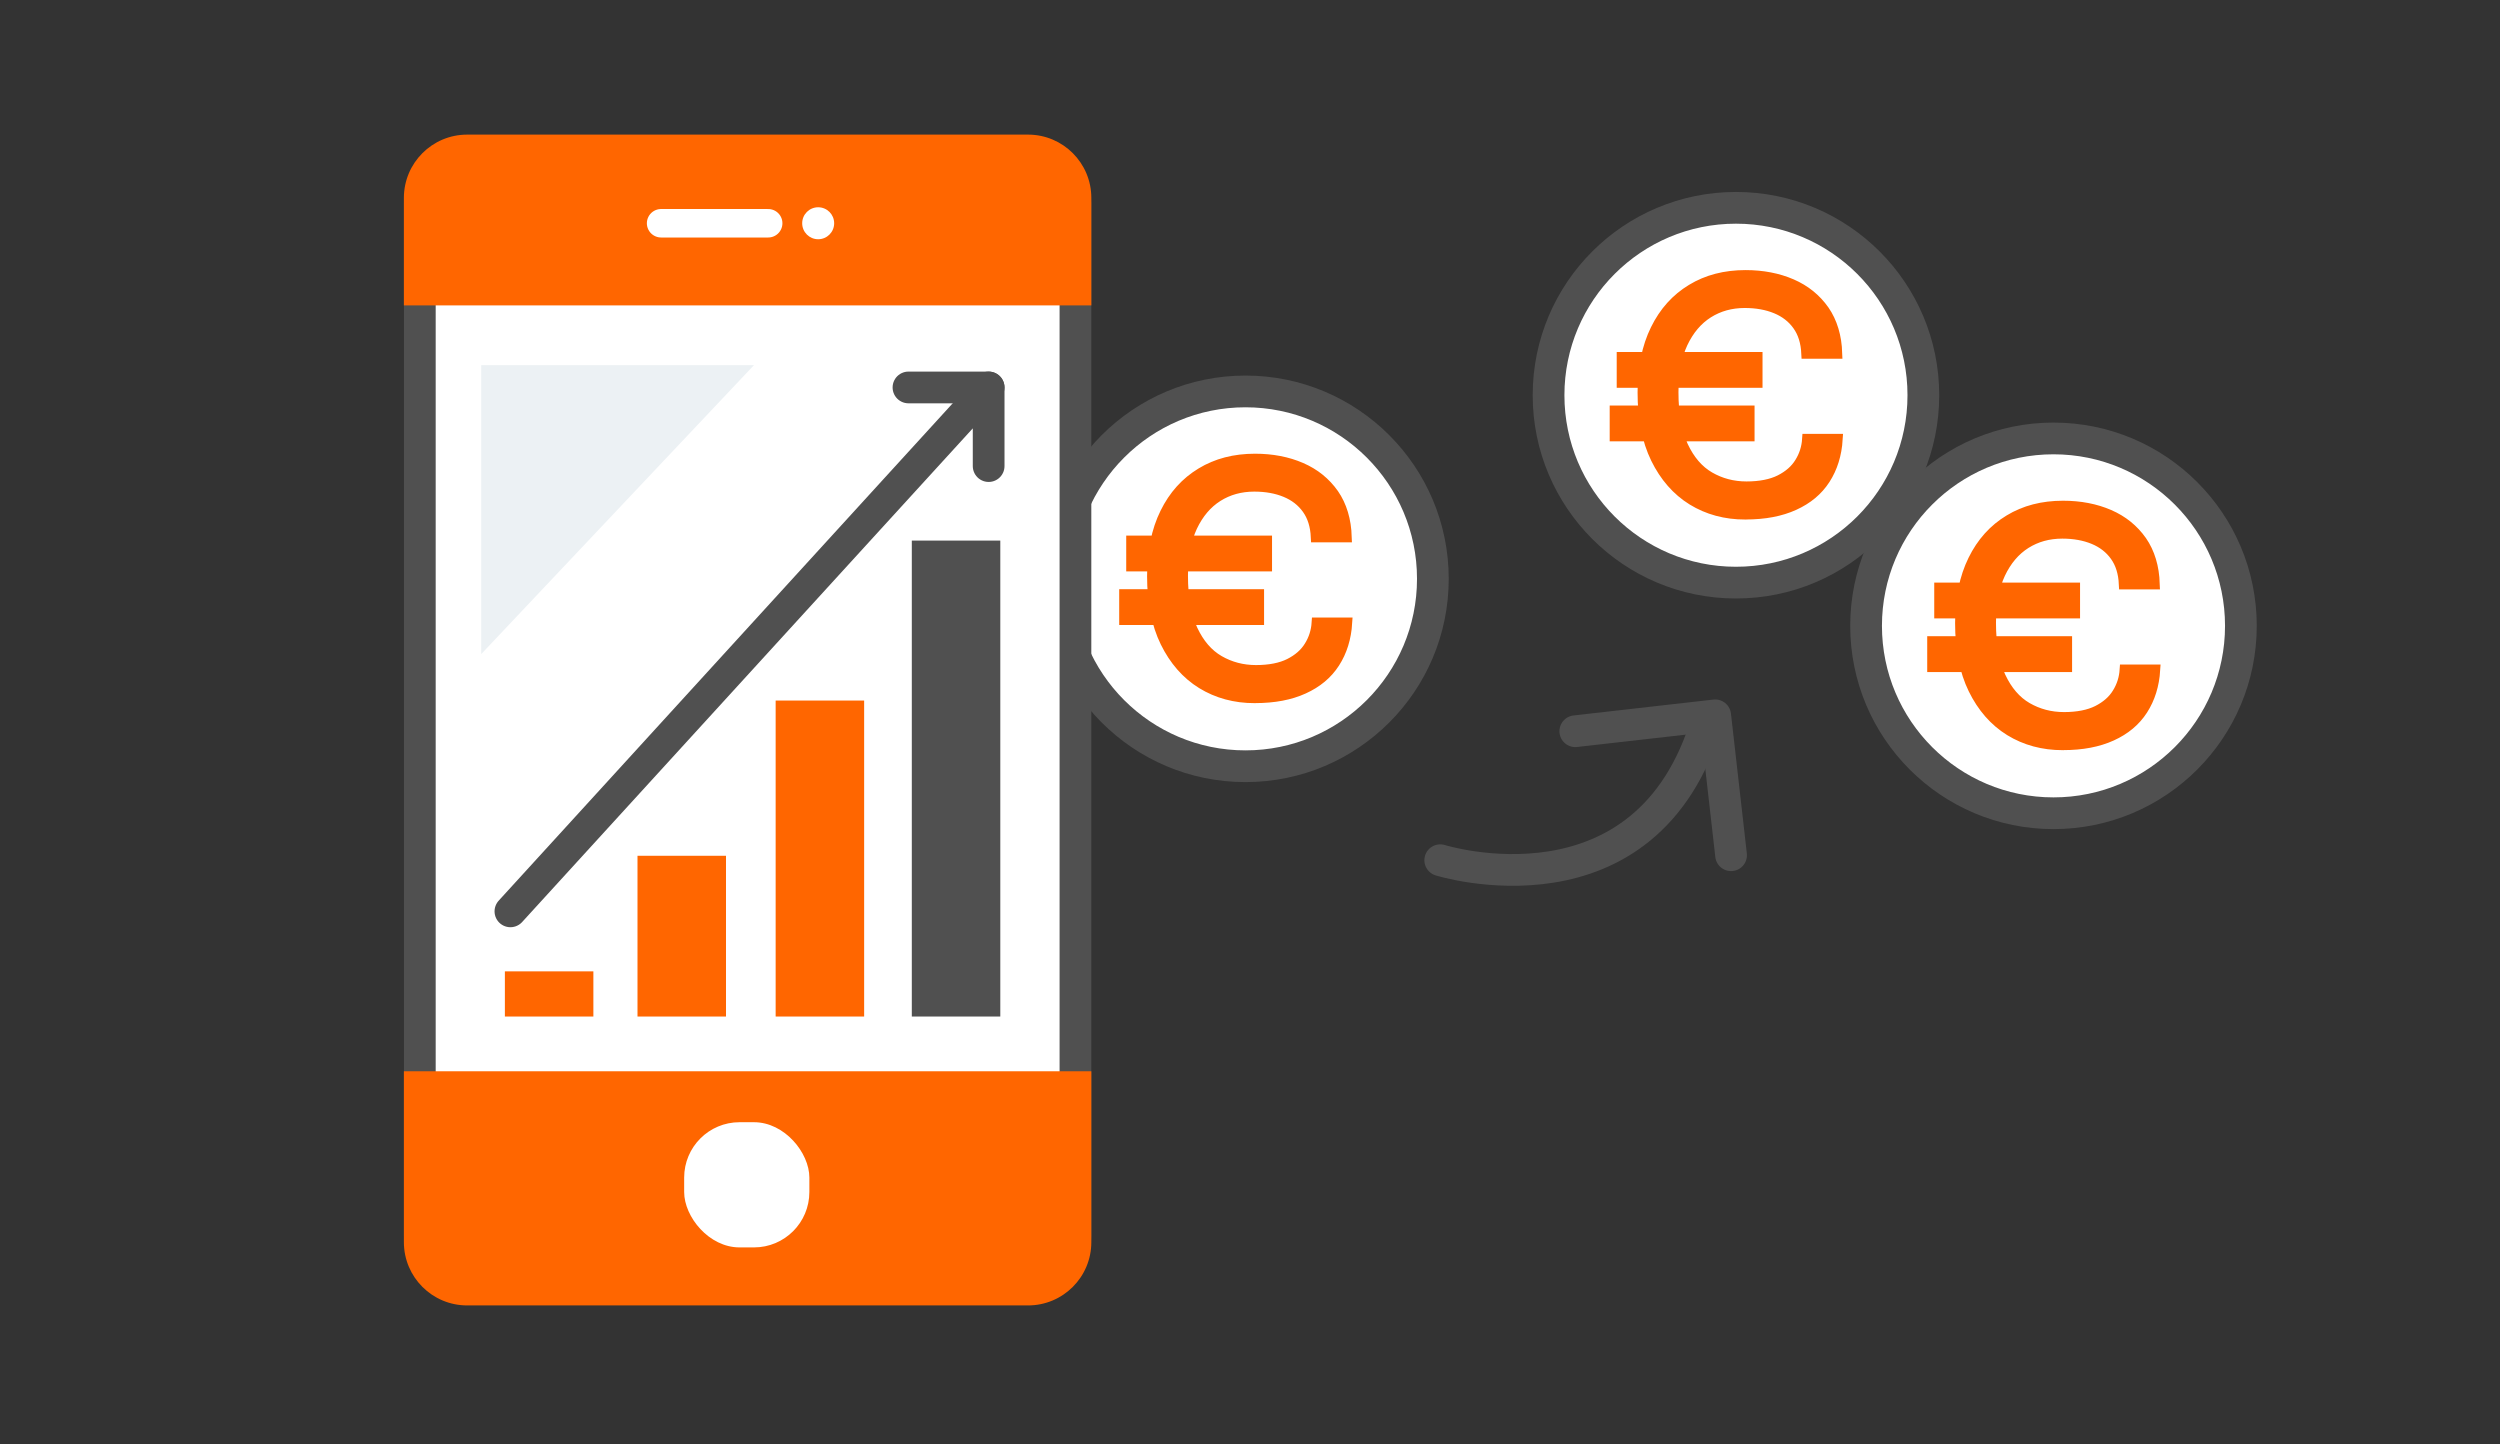 <?xml version="1.0" encoding="UTF-8"?>
<svg id="Livello_1" data-name="Livello 1" xmlns="http://www.w3.org/2000/svg" viewBox="0 0 502 290">
  <rect x="0" y="0" width="502" height="290" fill="#333333" stroke="none"/>
  <defs>
    <style>
      .cls-1, .cls-2, .cls-3 {
        stroke-linecap: round;
        stroke-linejoin: round;
      }

      .cls-1, .cls-3 {
        stroke: #505050;
        stroke-width: 6.37px;
      }

      .cls-1, .cls-4 {
        fill: #fff;
      }

      .cls-2 {
        stroke: #fff;
        stroke-width: 5.72px;
      }

      .cls-2, .cls-3 {
        fill: none;
      }

      .cls-5 {
        stroke: #f60;
        stroke-miterlimit: 10;
        stroke-width: 2.11px;
      }

      .cls-5, .cls-6 {
        fill: #f60;
      }

      .cls-7 {
        fill: #505050;
      }

      .cls-7, .cls-6, .cls-4, .cls-8 {
        stroke-width: 0px;
      }

      .cls-8 {
        fill: #ecf1f4;
      }
    </style>
  </defs>
  <g>
    <circle class="cls-1" cx="250.09" cy="116.23" r="37.63"/>
    <path class="cls-5" d="M225.79,124.44v-5.08h26.98v5.08h-26.98ZM227.2,113.68v-5.08h27.17v5.08h-27.17ZM251.97,140.14c-3.98,0-7.52-.96-10.63-2.87-3.09-1.91-5.53-4.71-7.31-8.34-1.78-3.64-2.64-8.06-2.64-13.26,0-4.91.86-9.13,2.59-12.64,1.72-3.51,4.14-6.19,7.24-8.06,3.09-1.88,6.69-2.81,10.78-2.81,3.45,0,6.54.6,9.26,1.78,2.72,1.18,4.89,2.94,6.53,5.27,1.61,2.33,2.48,5.21,2.59,8.64h-6.11c-.11-2.29-.69-4.16-1.78-5.68-1.07-1.5-2.53-2.63-4.35-3.38-1.82-.75-3.92-1.13-6.28-1.13-2.76,0-5.21.68-7.37,2.04-2.16,1.37-3.86,3.38-5.12,6.04-1.24,2.66-1.88,5.96-1.88,9.88,0,4.46.66,8.08,1.97,10.88,1.31,2.79,3.08,4.86,5.31,6.15,2.23,1.29,4.71,1.95,7.43,1.95s5.01-.45,6.75-1.33c1.74-.88,3.09-2.04,3.98-3.51.9-1.44,1.39-3.02,1.5-4.71h6.04c-.19,3.09-1.03,5.76-2.49,8.03-1.46,2.27-3.54,3.99-6.23,5.21-2.68,1.22-5.87,1.84-9.75,1.84h0Z"/>
  </g>
  <g>
    <g>
      <rect class="cls-1" x="84.3" y="30.67" width="131.65" height="227.71" rx="10.26" ry="10.26"/>
      <path class="cls-6" d="M81.1,61.33v-21.59c0-7.02,5.69-12.71,12.71-12.71h112.62c7.02,0,12.71,5.69,12.71,12.71v21.59s-138.05,0-138.05,0Z"/>
      <path class="cls-6" d="M81.1,215.11v34.31c0,7.02,5.69,12.71,12.71,12.71h112.62c7.02,0,12.71-5.69,12.71-12.71v-34.31s-138.05,0-138.05,0Z"/>
      <g>
        <circle class="cls-4" cx="164.29" cy="44.83" r="3.21"/>
        <line class="cls-2" x1="132.75" y1="44.83" x2="154.25" y2="44.83"/>
      </g>
      <rect class="cls-4" x="137.38" y="225.34" width="25.14" height="25.14" rx="11.12" ry="11.12"/>
      <rect class="cls-6" x="101.38" y="195.05" width="17.77" height="9.07"/>
      <rect class="cls-6" x="128.01" y="171.84" width="17.77" height="32.28"/>
      <rect class="cls-6" x="155.75" y="140.67" width="17.77" height="63.45"/>
      <rect class="cls-7" x="183.09" y="108.55" width="17.77" height="95.57"/>
      <g>
        <polyline class="cls-3" points="102.49 183 198.52 77.8 198.52 93.59"/>
        <line class="cls-3" x1="198.52" y1="77.8" x2="182.42" y2="77.8"/>
      </g>
    </g>
    <polygon class="cls-8" points="96.63 131.34 96.63 73.32 151.4 73.32 96.63 131.34"/>
  </g>
  <g>
    <circle class="cls-1" cx="412.34" cy="125.67" r="37.63"/>
    <path class="cls-5" d="M388.04,133.89v-5.08h26.98v5.08h-26.98ZM389.45,123.12v-5.08h27.17v5.08h-27.17ZM414.22,149.58c-3.98,0-7.52-.96-10.63-2.87-3.09-1.91-5.53-4.71-7.31-8.34-1.78-3.64-2.64-8.06-2.64-13.26,0-4.91.86-9.13,2.59-12.64,1.72-3.51,4.14-6.19,7.24-8.06,3.09-1.88,6.69-2.81,10.78-2.81,3.45,0,6.54.6,9.26,1.78,2.72,1.18,4.89,2.94,6.53,5.27,1.61,2.33,2.48,5.21,2.59,8.64h-6.11c-.11-2.29-.69-4.16-1.78-5.68-1.07-1.5-2.53-2.63-4.35-3.38-1.82-.75-3.92-1.13-6.28-1.13-2.76,0-5.21.68-7.37,2.04-2.16,1.37-3.86,3.38-5.12,6.04-1.24,2.66-1.88,5.96-1.88,9.88,0,4.46.66,8.08,1.97,10.88,1.31,2.79,3.08,4.86,5.31,6.15,2.23,1.29,4.71,1.95,7.43,1.95s5.01-.45,6.75-1.33c1.74-.88,3.09-2.04,3.98-3.51.9-1.44,1.39-3.02,1.5-4.71h6.04c-.19,3.09-1.03,5.76-2.49,8.03-1.46,2.27-3.54,3.99-6.23,5.21s-5.87,1.84-9.75,1.84h0Z"/>
  </g>
  <g>
    <circle class="cls-1" cx="348.58" cy="79.36" r="37.63"/>
    <path class="cls-5" d="M324.28,87.57v-5.08h26.98v5.08h-26.98ZM325.69,76.81v-5.08h27.17v5.08h-27.17ZM350.46,103.27c-3.98,0-7.52-.96-10.63-2.87-3.09-1.91-5.53-4.71-7.31-8.34-1.78-3.64-2.64-8.06-2.64-13.26,0-4.91.86-9.13,2.59-12.64,1.72-3.51,4.14-6.19,7.24-8.06,3.09-1.88,6.69-2.81,10.78-2.81,3.45,0,6.54.6,9.26,1.78,2.72,1.18,4.89,2.94,6.53,5.27,1.61,2.33,2.48,5.21,2.59,8.64h-6.11c-.11-2.29-.69-4.16-1.78-5.68-1.07-1.5-2.53-2.63-4.35-3.38-1.82-.75-3.92-1.13-6.28-1.13-2.76,0-5.21.68-7.37,2.04-2.16,1.37-3.86,3.38-5.12,6.04-1.24,2.66-1.88,5.96-1.88,9.88,0,4.46.66,8.08,1.97,10.88,1.31,2.79,3.08,4.86,5.31,6.15,2.23,1.29,4.71,1.95,7.43,1.95s5.01-.45,6.75-1.33c1.74-.88,3.09-2.04,3.98-3.51.9-1.44,1.39-3.02,1.5-4.71h6.04c-.19,3.09-1.03,5.76-2.49,8.03-1.46,2.27-3.54,3.99-6.23,5.21-2.68,1.22-5.87,1.84-9.75,1.84h0Z"/>
  </g>
  <g>
    <path class="cls-3" d="M289.2,172.73s41.57,13.04,53.65-28.26"/>
    <polyline class="cls-3" points="316.32 146.83 344.41 143.64 347.6 171.73"/>
  </g>
</svg>